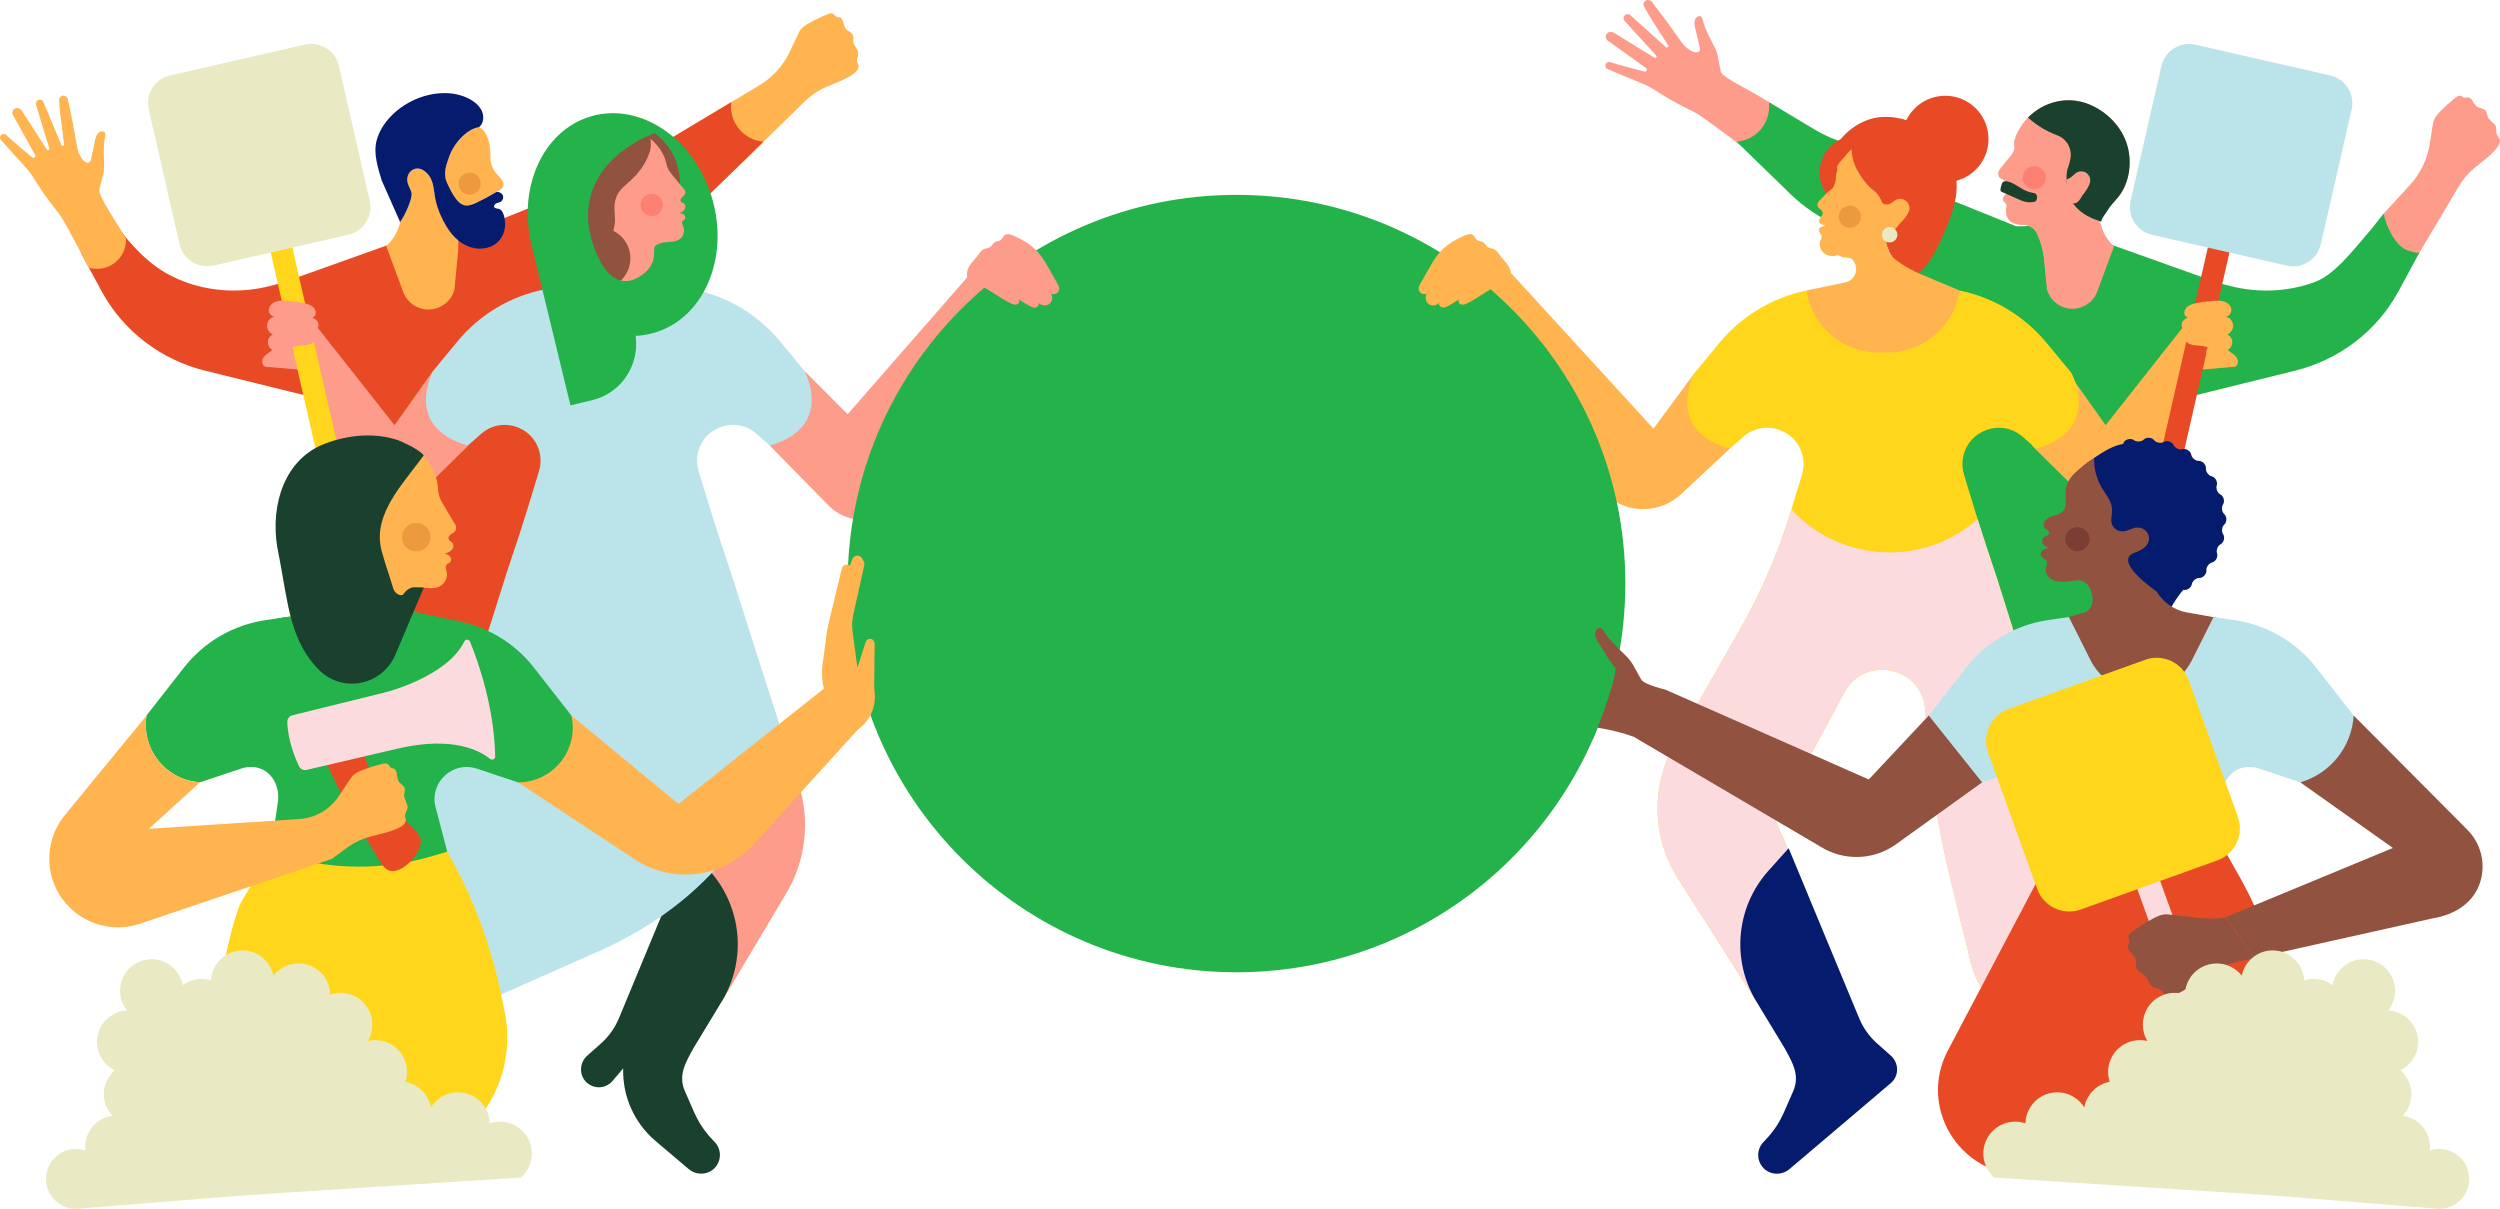 <svg width="1003" height="485" viewBox="0 0 1003 485" fill="none" xmlns="http://www.w3.org/2000/svg">
<g clip-path="url(#clip0_1286_1944)">
<path d="M956.295 109.587L970.243 102.096L985.882 75.751L986.534 74.642C988.207 71.808 990.382 69.3 992.944 67.222C996.255 64.546 999.971 61.862 1002.06 58.878C1002.74 57.901 1003.33 56.624 1002.79 55.568C1002.54 55.066 1002.08 54.706 1001.82 54.213C1001.3 53.218 1001.71 51.959 1001.37 50.885C1000.87 49.327 998.967 48.65 998.236 47.188C997.769 46.264 997.813 45.076 997.118 44.31C996.272 43.377 994.758 43.483 993.737 42.761C992.275 41.731 991.879 39.117 990.091 39.073C989.58 39.055 989.07 39.284 988.585 39.161C988.119 39.047 987.766 38.633 987.308 38.474C986.542 38.219 985.75 38.73 985.116 39.231C982.994 40.904 980.977 42.708 979.084 44.636C977.772 45.974 976.469 47.47 976.152 49.31L974.743 58.05C974.743 58.05 974.734 58.121 974.725 58.156C973.739 64.194 970.965 69.793 966.809 74.282L956.304 85.724" fill="#FD9C8B"/>
<path d="M681.112 6.672C679.016 7.764 680.002 10.888 680.469 12.772C681.006 14.911 681.49 17.059 681.992 19.215C682.116 19.752 681.975 20.342 681.561 20.72C681.394 20.87 681.182 20.949 680.953 20.984C679.835 21.143 678.637 20.579 677.563 19.831C676.374 18.995 675.362 17.939 674.525 16.75C672.491 13.863 667.463 6.795 662.717 0.739C662.18 0.053 661.07 -0.229 660.313 0.211C659.441 0.713 659.142 1.787 659.591 2.649C661.114 5.572 666.195 13.459 669.277 18.185C669.647 18.757 668.907 19.382 668.397 18.933L654.096 6.082C653.374 5.44 652.238 5.554 651.657 6.382C651.217 7.015 651.331 7.878 651.842 8.45C654.149 11.064 660.639 18.115 664.452 22.243C664.91 22.736 664.293 23.484 663.721 23.132C658.032 19.611 647.633 13.186 647.633 13.186C646.726 12.631 645.52 12.658 644.806 13.388C644.058 14.154 644.058 15.377 644.806 16.143L660.384 27.287C661.097 27.797 660.586 28.924 659.732 28.713C654.898 27.498 647.633 25.526 646.418 25.042C645.572 24.708 644.771 24.84 644.322 25.544C644.102 25.878 644.04 26.274 644.102 26.644C644.19 27.155 644.577 27.56 645.053 27.762L659.653 33.827C662.365 34.953 664.733 36.688 667.225 38.219C671.144 40.622 675.256 42.787 679.421 44.803C679.456 44.821 679.492 44.838 679.527 44.856C682.609 46.361 691.916 53.579 700.308 59.723C708.136 58.508 715.172 51.07 711.835 43.897L709.66 40.992C701.347 35.57 691.062 31.256 690.393 28.739C690.358 28.607 690.322 28.484 690.296 28.352C690.278 28.281 690.27 28.229 690.252 28.176L690.27 28.193L690.252 28.167C689.979 26.899 689.706 25.438 689.415 23.739C689.187 22.199 688.685 20.271 687.364 17.86C686.096 15.536 684.907 13.115 683.938 10.642C683.639 9.85 683.454 8.996 683.225 8.186C682.891 7.015 682.424 5.994 681.103 6.681L681.112 6.672Z" fill="#FD9C8B"/>
<path d="M732.123 59.837L808.899 90.786C810.765 90.786 812.623 90.742 814.455 90.654L826.431 95.143L847.802 98.435L890.06 113.53L894.674 114.719C905.769 117.571 917.489 117.148 928.285 113.31C936.421 110.423 943.193 101.463 951.355 91.948L956.313 85.689C957.237 90.513 961.086 99.025 966.122 100.521C967.91 101.049 968.905 101.551 970.657 101.366L962.512 116.418C962.38 116.655 962.257 116.893 962.125 117.139C953.433 132.992 938.367 144.373 920.818 148.704L879.695 158.862C862.216 166.37 872.167 183.165 871.436 202.168L800.454 200.311C796.87 142.701 773.888 97.141 721.38 79.316L732.123 59.846V59.837Z" fill="#24B24A"/>
<path d="M696.742 56.844C704.676 56.211 710.531 49.169 709.712 41.256L709.686 40.974L728.063 51.995C732.096 54.415 736.428 56.281 740.955 57.557L760.767 63.147L757.104 96.208L756.408 96.12C741.069 94.095 726.883 86.913 716.176 75.743L705.063 64.978L703.179 63.156H703.196L696.751 56.853L696.742 56.844Z" fill="#24B24A"/>
<path d="M860.719 142.234H778.123V268.264H860.719V142.234Z" fill="#24B24A"/>
<path d="M877.159 129.524L844.772 170.595L829.327 148.783L815.23 178.825L838.494 201.72C840.863 204.431 844.147 206.182 847.722 206.631C854.846 207.538 861.591 203.163 863.669 196.289L876.886 152.568L880.585 148.519L895.862 147.199L879.264 130.219" fill="#FFB450"/>
<path d="M730.08 67.715C729.234 75.848 735.143 83.128 743.279 83.973C751.416 84.818 762.299 88.136 763.145 80.003C763.99 71.87 754.48 55.366 746.344 54.521C738.207 53.676 730.925 59.582 730.08 67.715Z" fill="#E84A26"/>
<path d="M735.847 60.312C737.001 57.927 738.154 55.991 740.021 54.116L740.039 54.098C740.277 53.861 740.514 53.632 740.752 53.403C740.787 53.368 740.831 53.332 740.875 53.297C741.087 53.103 741.298 52.91 741.518 52.725C741.615 52.646 741.712 52.567 741.809 52.487C741.976 52.347 742.135 52.206 742.302 52.074C742.531 51.889 742.769 51.704 743.006 51.528C743.042 51.502 743.077 51.475 743.112 51.449C746.352 49.054 750.271 47.373 754.33 46.986C765.786 45.895 778.722 53.253 783.151 64.432C785.238 69.687 785.528 75.699 784.278 81.165C782.614 88.444 775.816 105.256 769.828 109.57C763.039 106.955 755.739 105.212 756.452 90.117C756.62 86.481 761.48 82.028 759.543 78.929C758.09 76.605 755.871 74.951 753.371 73.965C752.094 73.463 750.861 72.838 749.681 72.125C748.985 71.703 748.105 71.28 747.532 70.673C747.215 70.338 746.951 69.977 746.617 69.652C745.718 68.789 744.829 67.918 743.931 67.055C742.681 65.84 741.404 64.617 739.898 63.763C738.392 62.909 736.605 62.46 734.94 62.9C735.125 62.856 735.222 61.87 735.275 61.686C735.407 61.202 735.645 60.744 735.856 60.304L735.847 60.312Z" fill="#E84A26"/>
<path d="M724.752 116.55L740.391 113.275C743.596 112.606 745.49 109.253 744.362 106.181C744.362 106.163 744.345 106.145 744.345 106.119C743.913 104.966 743.332 103.963 742.346 103.602C741.571 103.32 740.708 103.399 739.889 103.302C739.431 103.25 738.938 103.109 738.56 102.853C737.961 102.466 737.239 102.317 736.552 102.528C736.059 102.677 735.557 102.757 735.046 102.704C734.412 102.633 733.452 102.598 732.792 102.184C732.448 101.973 732.087 101.815 731.762 101.56C731.277 101.172 730.872 100.679 730.59 100.125C730.036 99.077 729.877 97.801 730.291 96.683C730.582 95.882 731.11 94.967 730.635 94.263L729.895 92.977C729.71 92.608 729.692 92.159 729.833 91.772C730.036 91.208 730.379 91.226 730.925 90.997C731.409 90.794 731.991 90.689 732.255 90.24C731.691 90.363 731.101 90.134 730.608 89.897C730.423 89.809 730.247 89.685 730.115 89.536C729.393 88.752 729.948 87.837 730.494 87.15C730.863 86.684 731.286 86.147 731.295 85.522C731.295 84.95 730.855 84.439 730.458 84.087C730.115 83.779 729.728 83.506 729.463 83.128C729.173 82.705 729.111 82.195 729.234 81.693C729.278 81.491 729.366 81.306 729.463 81.13C729.587 80.918 729.736 80.725 729.904 80.549C730.018 80.434 730.141 80.32 730.265 80.214C730.934 79.589 732.308 78.014 732.977 77.389C734.456 76.024 735.346 75.954 736.032 73.974C736.2 73.498 736.314 73.014 736.411 72.521C736.446 72.354 736.517 72.195 736.552 72.028C736.587 71.835 736.552 71.615 736.552 71.421C736.552 70.505 736.71 69.59 737.036 68.736C737.089 68.595 737.142 68.454 737.151 68.314C737.151 68.147 737.098 67.988 737.063 67.821C736.825 66.738 737.609 65.682 738.287 64.872C738.595 64.502 739.114 63.913 739.44 63.56C739.731 63.244 740.012 62.918 740.294 62.592L741.052 61.703C741.624 61.034 742.231 60.401 742.892 59.82C742.865 61.624 743.165 63.411 743.755 65.083C743.905 65.532 744.063 65.981 744.248 66.421C744.257 66.448 744.266 66.465 744.274 66.492C744.354 66.677 744.433 66.853 744.512 67.037C744.53 67.081 744.556 67.125 744.574 67.169C744.671 67.372 744.768 67.574 744.864 67.777C745.639 69.317 746.555 70.778 747.594 72.151C748.501 73.34 749.505 74.599 750.641 75.584C751.618 76.438 752.631 76.993 753.406 78.111C753.881 78.797 754.286 79.528 754.718 80.249C754.771 80.346 754.823 80.443 754.859 80.549C754.929 80.786 754.92 80.98 755.061 81.191C755.396 81.684 756.003 81.984 756.585 82.045C757.324 82.124 758.073 81.869 758.716 81.482C759.42 81.05 760.036 80.469 760.785 80.117C761.965 79.563 763.444 79.695 764.51 80.452C765.575 81.209 766.191 82.556 766.059 83.85C765.91 85.399 764.8 86.728 763.911 87.881C763.409 88.541 762.828 89.14 762.211 89.694C761.806 90.055 761.542 90.566 761.199 90.988C760.82 91.455 760.406 91.904 759.904 92.247C759.024 92.837 757.905 92.916 757.025 92.317C756.356 93.365 756.681 95.715 756.822 96.903C757.016 98.54 757.483 100.142 758.205 101.621C759.561 104.42 765.778 107.651 768.516 109.103L786.189 116.55L786.841 143.185L744.697 151.899L721.926 139.435L724.779 116.55H724.752Z" fill="#FFB450"/>
<path d="M738.093 85.152C737.089 87.406 738.093 90.046 740.347 91.05C742.601 92.053 745.243 91.05 746.247 88.796C747.251 86.543 746.247 83.902 743.993 82.899C741.738 81.895 739.097 82.899 738.093 85.152Z" fill="#ED993E"/>
<path d="M679.862 149.628L663.378 171.977L602.936 105.961L591.982 121.224L640.659 194.308C642.905 197.679 646.022 200.373 649.676 202.107C657.953 206.024 667.78 204.492 674.473 198.243L693.977 180.022L679.862 149.619V149.628Z" fill="#FFB450"/>
<path d="M811.567 175.287L816.947 180.031C843.557 172.417 831.062 149.628 831.062 149.628L821.103 137.578C812.192 126.795 799.873 119.375 786.171 116.55C784.084 130.633 771.941 141.442 757.271 141.442H755.449H753.652C738.991 141.442 726.857 130.633 724.77 116.55H724.752C711.051 119.384 698.732 126.804 689.821 137.578L679.861 149.628C679.861 149.628 667.366 172.417 693.977 180.031H693.994L699.375 175.287C702.175 172.813 705.512 171.66 708.805 171.625C715.533 171.563 722.049 176.167 723.379 183.693C723.775 185.955 723.634 188.279 722.965 190.47L718.368 205.513C718.342 205.601 718.315 205.689 718.289 205.777C713.296 222.105 706.454 237.817 698.001 252.649L671.866 298.464C662.25 315.32 662.761 336.12 673.196 352.483L704.614 401.758L725.289 358.838L712.275 329.025L739.995 277.77C748.14 262.719 770.885 267.41 772.382 284.46C772.54 286.247 772.681 288.113 772.813 290.067C774.24 311.412 777.568 332.599 782.649 353.381L790.662 386.125C794.554 402.039 808.819 413.227 825.206 413.227L823.921 352.034C823.208 318.005 817.651 284.249 807.41 251.786L801.194 232.078C798.226 223.144 795.232 214.28 792.555 205.513L787.959 190.47C787.29 188.279 787.149 185.955 787.545 183.693C789.517 172.479 803.016 167.752 811.558 175.287H811.567Z" fill="#FFD61C"/>
<path d="M704.614 401.758L725.289 358.838L712.275 329.025L739.995 277.77C748.14 262.719 770.885 267.41 772.382 284.46C772.54 286.247 772.681 288.113 772.813 290.067C774.24 311.412 777.568 332.599 782.649 353.381L790.662 386.125C794.554 402.039 808.819 413.227 825.206 413.227L823.921 352.034C823.208 318.005 817.651 284.249 807.41 251.786L801.194 232.078C798.543 224.095 795.866 216.164 793.418 208.304C783.987 216.604 771.607 221.648 758.055 221.648C742.496 221.648 728.486 215.011 718.703 204.413L718.368 205.513L718.289 205.777C713.296 222.105 706.454 237.817 698.001 252.649L671.866 298.464C662.25 315.32 662.761 336.12 673.196 352.483L704.614 401.758Z" fill="#FCDBDE"/>
<path d="M322.742 148.792L340.072 166.194L390.862 108.02C393.874 104.464 399.298 101.612 403.252 104.077L410.93 108.865L363.776 198.137C361.654 202.16 358.194 205.32 353.993 207.089C346.562 210.205 337.985 208.48 332.341 202.732L308.821 178.763L322.725 148.81L322.742 148.792Z" fill="#FD9C8B"/>
<path d="M266.977 367.896L289.73 401.582L315.451 358.372C323.368 345.081 325.146 329.017 320.338 314.317L302.639 260.175L266.968 367.896H266.977Z" fill="#FD9C8B"/>
<path d="M274.875 438.005C271.916 431.492 274.989 426.289 278.494 420.058L289.589 401.758C299.68 385.113 297.699 363.838 284.711 349.341L276.61 340.301L248.22 408.747C246.6 412.54 244.161 415.938 241.07 418.676L235.611 423.517C232.37 426.395 232.229 431.518 235.47 434.396C238.499 437.09 243.14 436.746 245.746 433.675L250.026 428.64C249.691 439.801 254.455 450.504 262.961 457.722L276.275 469.015C279.41 471.674 284.147 471.48 286.895 468.425C289.563 465.459 289.448 460.952 286.674 458.118C279.788 451.085 278.952 446.957 274.884 437.988L274.875 438.005Z" fill="#1A402E"/>
<path d="M780.82 73.112C790.403 72.901 798.001 64.965 797.79 55.385C797.579 45.806 789.64 38.211 780.057 38.422C770.474 38.632 762.876 46.569 763.087 56.148C763.297 65.727 771.237 73.322 780.82 73.112Z" fill="#E84A26"/>
<path d="M870.529 185.972C872.924 186.518 875.31 185.022 875.856 182.628L904.888 55.674L896.215 53.693L867.183 180.647C866.637 183.041 868.134 185.427 870.529 185.972Z" fill="#E84A26"/>
<path d="M867.162 26.487L854.792 80.563C853.39 86.695 857.226 92.803 863.36 94.205L917.457 106.57C923.591 107.972 929.702 104.138 931.104 98.006L943.474 43.93C944.877 37.798 941.041 31.69 934.906 30.288L880.81 17.923C874.675 16.52 868.565 20.355 867.162 26.487Z" fill="#BBE4EA"/>
<path d="M894.233 146.715C895.043 147.058 895.959 147.401 896.769 147.058C898.143 146.486 898.117 144.4 897.201 143.22C896.294 142.041 894.859 141.398 893.767 140.386C894.903 139.779 895.642 138.511 895.607 137.226C895.572 135.941 894.762 134.709 893.591 134.172C895.087 133.573 896.083 131.936 895.933 130.334C895.783 128.732 894.489 127.315 892.913 127.007C894.409 127.015 895.501 125.273 895.167 123.811C894.841 122.35 893.476 121.303 892.032 120.898C890.588 120.502 889.056 120.634 887.568 120.766C885.269 120.977 882.971 121.188 880.726 121.708C879.625 121.963 878.515 122.306 877.644 123.019C876.772 123.732 876.173 124.885 876.411 125.986C876.649 127.086 877.908 127.94 878.956 127.517C877.221 127.156 875.293 128.573 875.266 130.343C875.24 132.112 877.318 133.599 878.938 132.886C877.74 132.306 876.226 133.494 876.164 134.823C876.103 136.152 877.115 137.34 878.322 137.921C879.528 138.493 880.893 138.581 882.223 138.678C883.517 138.775 884.855 138.881 885.982 139.541C882.337 143.317 892.217 145.843 894.233 146.715Z" fill="#FFB450"/>
<path d="M224.939 142.234H142.342V268.264H224.939V142.234Z" fill="#E84A26"/>
<path d="M344.422 26.345C344.325 25.799 343.981 25.315 343.867 24.769C343.647 23.66 344.395 22.578 344.369 21.451C344.325 19.814 342.687 18.625 342.396 17.023C342.211 16.002 342.581 14.876 342.123 13.943C341.577 12.816 340.089 12.49 339.306 11.504C338.187 10.105 338.548 7.491 336.84 6.936C336.356 6.778 335.801 6.857 335.369 6.602C334.947 6.355 334.735 5.862 334.339 5.589C333.679 5.123 332.772 5.396 332.023 5.704C329.514 6.716 327.075 7.887 324.715 9.207C323.086 10.123 321.413 11.196 320.594 12.878L316.798 20.87C316.798 20.87 316.772 20.932 316.754 20.967C314.113 26.486 309.886 31.089 304.638 34.232L268.931 55.639L242.303 63.147L245.966 96.208L246.662 96.12C262.001 94.095 276.187 86.913 286.895 75.743L298.007 64.978L299.892 63.156H299.874L322.531 40.992L323.473 40.111C325.877 37.858 328.66 36.054 331.697 34.786C335.625 33.14 339.94 31.6 342.784 29.329C343.717 28.59 344.624 27.524 344.413 26.354L344.422 26.345Z" fill="#FFB450"/>
<path d="M306.32 56.844C298.386 56.211 292.53 49.169 293.349 41.256L293.376 40.974L268.923 55.639L242.294 63.147L245.958 96.208L246.653 96.12C261.993 94.095 276.178 86.913 286.886 75.743L297.999 64.978L299.883 63.156H299.865L306.311 56.853L306.32 56.844Z" fill="#E84A26"/>
<path d="M270.939 59.837L194.163 90.786C192.297 90.786 190.439 90.742 188.607 90.654L176.631 95.143L155.26 98.435L113.002 113.53L108.388 114.719C97.293 117.571 85.573 117.148 74.777 113.31C66.641 110.423 59.517 105.82 51.354 96.305L46.397 90.046C45.472 94.87 41.968 99.025 36.94 100.521C35.152 101.049 34.157 101.551 32.405 101.366L40.55 116.418C40.682 116.655 40.805 116.893 40.937 117.139C49.629 132.992 64.695 144.373 82.244 148.704L123.366 158.862C140.846 166.37 130.895 183.165 131.626 202.168L202.608 200.311C206.192 142.701 229.174 97.141 281.682 79.316L270.939 59.846V59.837Z" fill="#E84A26"/>
<path d="M40.92 52.716C38.621 52.795 38.181 55.964 37.811 57.813C37.389 59.916 36.922 62.011 36.464 64.115C36.35 64.643 35.98 65.101 35.452 65.259C35.24 65.321 35.02 65.303 34.809 65.242C33.752 64.916 32.942 63.921 32.308 62.812C31.604 61.58 31.163 60.224 30.917 58.834C30.335 55.445 28.865 47.136 27.227 39.83C27.042 39.002 26.188 38.298 25.334 38.36C24.357 38.439 23.652 39.258 23.687 40.2C23.802 43.404 24.982 52.461 25.712 57.901C25.801 58.552 24.885 58.799 24.629 58.191L17.427 40.921C17.057 40.059 16.009 39.68 15.163 40.164C14.512 40.534 14.257 41.344 14.459 42.066C15.401 45.322 18.157 54.239 19.778 59.459C19.971 60.084 19.117 60.48 18.765 59.934C15.234 54.468 8.779 44.469 8.779 44.469C8.216 43.597 7.142 43.122 6.217 43.465C5.24 43.826 4.729 44.9 5.055 45.886L14.098 62.187C14.512 62.936 13.587 63.71 12.927 63.164C9.184 60.075 3.619 55.313 2.756 54.38C2.158 53.737 1.391 53.517 0.705 53.949C0.37 54.16 0.15 54.477 0.053 54.829C-0.079 55.313 0.088 55.832 0.423 56.211L10.725 67.636C12.645 69.757 14.001 72.275 15.551 74.651C17.99 78.401 20.711 82.019 23.52 85.531C23.546 85.557 23.564 85.592 23.59 85.619C25.669 88.233 30.837 98.461 35.654 107.369C43.042 109.57 50.474 104.068 50.544 96.366V95.592C45.508 87.353 39.423 78.48 39.881 75.98C39.907 75.857 39.925 75.725 39.96 75.602C39.978 75.531 39.986 75.479 39.995 75.435C39.995 75.452 40.004 75.461 39.995 75.461V75.426C40.277 74.202 40.647 72.803 41.105 71.192C41.545 69.74 41.906 67.838 41.756 65.162C41.607 62.592 41.58 59.96 41.756 57.381C41.818 56.563 42.02 55.735 42.161 54.926C42.355 53.755 42.373 52.663 40.92 52.716Z" fill="#FFB450"/>
<path d="M199.121 77.037C196.567 78.577 193.943 79.994 191.248 81.279C189.646 82.045 187.849 82.784 186.141 82.3C184.9 81.957 183.913 81.015 183.112 80.003C181.501 77.97 180.18 75.215 179.141 72.838C177.697 69.044 179.405 65.365 179.968 63.525C181.58 58.288 186.819 51.73 192.358 50.973H192.243H192.349C196.294 53.517 196.761 58.86 196.77 63.358C196.77 65.62 197.562 67.539 198.909 69.317C200.063 70.849 203.312 73.357 201.445 75.496C200.926 76.104 199.781 76.614 199.103 77.037H199.121Z" fill="#FFB450"/>
<path d="M192.851 73.489C192.948 75.928 191.046 77.996 188.598 78.093C186.159 78.19 184.098 76.288 183.993 73.85C183.896 71.412 185.798 69.352 188.246 69.255C190.685 69.15 192.754 71.06 192.851 73.498V73.489Z" fill="#ED993E"/>
<path d="M160.508 89.052C163.018 85.575 165.122 79.845 165.131 78.022C165.131 76.421 164.013 75.056 163.573 73.525C163.194 72.222 163.326 70.769 164.013 69.608C164.709 68.446 165.985 67.627 167.333 67.583C169.199 67.522 170.837 68.842 172.026 70.294C174.289 73.445 174.042 77.609 174.967 80.487C176.992 86.825 179.502 81.323 181.862 87.546C182.056 88.066 188.704 92.81 188.924 93.347L188.801 94.219" fill="#FFB450"/>
<path d="M160.508 89.052C159.768 92.643 157.937 95.917 155.269 98.435L154.952 98.734L161.961 117.65C163.669 121.611 167.57 124.181 171.885 124.181C176.763 124.181 181.034 120.916 182.311 116.215L183.799 100.82L184.01 90.187L160.517 89.052H160.508Z" fill="#FFB450"/>
<path d="M153.164 72.468C151.667 67.407 149.721 61.739 151.077 56.448C152.011 52.813 154.124 49.495 156.686 46.792C162.031 41.168 169.824 37.585 177.6 37.365C181.413 37.251 185.278 37.999 188.633 39.856C190.297 40.772 191.786 42.013 192.833 43.615C194.313 45.868 194.33 49.266 192.243 50.973H192.358C186.819 51.739 181.571 58.288 179.968 63.534C179.405 65.374 177.697 69.062 179.141 72.847C180.18 75.232 181.501 77.978 183.112 80.012C183.913 81.024 184.9 81.966 186.141 82.309C187.849 82.784 189.646 82.054 191.248 81.288C193.934 80.003 196.567 78.586 199.121 77.046C200.098 76.817 201.392 77.477 201.753 78.41C202.114 79.343 201.692 80.513 200.811 80.998C200.265 81.297 199.614 81.341 199.059 81.614C198.504 81.887 198.029 82.556 198.319 83.101C198.645 83.718 199.543 83.612 200.204 83.814C202.335 84.457 202.722 88.788 202.634 90.592C202.502 93.259 201.26 95.891 199.173 97.572C196.091 100.054 191.609 100.336 187.937 98.884C184.257 97.431 181.342 94.465 179.273 91.094C177.283 87.863 175.583 83.99 174.764 80.285C174.016 76.913 174.166 73.252 172.043 70.312C170.855 68.859 169.226 67.539 167.35 67.601C166.003 67.654 164.726 68.472 164.03 69.625C163.335 70.787 163.203 72.24 163.59 73.542C164.03 75.074 165.149 76.438 165.149 78.04C165.149 79.853 163.035 85.592 160.526 89.069L153.182 72.486L153.164 72.468Z" fill="#051C6E"/>
<path d="M125.902 129.524L158.289 170.595L173.734 148.783L187.832 178.825L164.568 201.72C162.199 204.431 158.914 206.182 155.339 206.631C148.216 207.538 141.471 203.163 139.392 196.289L126.175 152.568L122.477 148.519L107.199 147.199L123.798 130.219" fill="#FD9C8B"/>
<path d="M132.533 185.972C130.138 186.518 127.751 185.022 127.205 182.628L98.173 55.674L106.847 53.693L135.879 180.647C136.425 183.041 134.928 185.427 132.533 185.972Z" fill="#FFD61C"/>
<path d="M122.331 17.893L68.235 30.258C62.1 31.66 58.264 37.768 59.667 43.901L72.037 97.976C73.439 104.108 79.55 107.943 85.684 106.541L139.781 94.176C145.916 92.773 149.752 86.665 148.349 80.533L135.979 26.458C134.576 20.325 128.466 16.491 122.331 17.893Z" fill="#E9EAC3"/>
<path d="M108.828 146.715C108.018 147.058 107.102 147.401 106.292 147.058C104.918 146.486 104.945 144.4 105.861 143.22C106.767 142.041 108.203 141.398 109.295 140.386C108.159 139.779 107.419 138.511 107.454 137.226C107.49 135.941 108.3 134.709 109.471 134.172C107.974 133.573 106.979 131.936 107.129 130.334C107.278 128.732 108.573 127.315 110.149 127.007C108.652 127.015 107.56 125.273 107.895 123.811C108.22 122.35 109.585 121.303 111.029 120.898C112.473 120.502 114.006 120.634 115.494 120.766C117.792 120.977 120.09 121.188 122.336 121.708C123.436 121.963 124.546 122.306 125.418 123.019C126.289 123.732 126.888 124.885 126.65 125.986C126.413 127.086 125.154 127.94 124.106 127.517C125.84 127.156 127.769 128.573 127.795 130.343C127.822 132.112 125.744 133.599 124.123 132.886C125.321 132.306 126.835 133.494 126.897 134.823C126.959 136.152 125.946 137.34 124.74 137.921C123.533 138.493 122.168 138.581 120.839 138.678C119.544 138.775 118.206 138.881 117.079 139.541C120.724 143.317 110.844 145.843 108.828 146.715Z" fill="#FD9C8B"/>
<path d="M256.55 142.296H248.141V124.674H274.179C274.179 134.409 266.289 142.296 256.55 142.296Z" fill="#FD9C8B"/>
<path d="M303.537 174.072L308.838 178.746C335.061 171.246 322.742 148.792 322.742 148.792L312.933 136.918C304.154 126.294 292.011 118.988 278.521 116.198C276.469 130.07 263.41 130.985 248.951 130.985L248.256 140.72H246.486C232.036 140.72 220.087 130.07 218.026 116.198H218.009C204.51 118.988 192.367 126.294 183.596 136.918L173.787 148.792C173.787 148.792 161.477 171.246 187.691 178.746H187.709L193.01 174.072C195.775 171.634 199.059 170.498 202.299 170.463C208.93 170.401 215.349 174.934 216.653 182.355C217.04 184.582 216.908 186.87 216.248 189.036L211.721 203.858C209.08 212.502 206.13 221.234 203.206 230.036L197.078 249.454C186.987 281.441 169.076 316.623 168.372 350.151L179.546 408.509L240.225 381.645C290.54 359.367 312.933 319.017 312.589 290.489L293.332 230.036C290.408 221.234 287.458 212.502 284.817 203.858L280.291 189.036C279.63 186.87 279.489 184.582 279.885 182.355C281.832 171.299 295.128 166.643 303.546 174.072H303.537Z" fill="#BBE4EA"/>
<path d="M114.983 247.544L129.081 245.44H165.923L173.038 247.544L168.697 283.536L124.211 293.94L109.436 262.895L114.983 247.544Z" fill="#FFB450"/>
<path d="M262.47 133.515C282.303 127.736 292.712 103.609 285.719 79.625C278.725 55.64 256.978 40.882 237.144 46.661C217.311 52.439 206.902 76.567 213.895 100.551C220.889 124.535 242.636 139.294 262.47 133.515Z" fill="#24B24A"/>
<path d="M264.73 91.624C274.808 82.441 275.53 66.83 266.344 56.756C257.158 46.682 241.541 45.96 231.463 55.142C221.386 64.325 220.663 79.936 229.849 90.01C239.035 100.084 254.652 100.806 264.73 91.624Z" fill="#915340"/>
<path d="M242.426 102.193L242.514 101.551C244.619 97.898 246.917 91.032 246.767 88.092C246.609 84.941 246.169 82.564 247.093 79.545C248.115 76.218 251.241 74.097 253.768 71.703C256.181 69.423 258.162 66.685 259.597 63.693C260.804 61.157 261.552 58.42 260.909 55.683C262.116 56.572 263.251 57.865 263.991 58.763C265.603 60.726 266.774 63.05 267.328 65.532C267.346 65.611 267.364 65.691 267.381 65.77C267.672 67.161 268.297 68.463 269.204 69.564L274.126 75.531C274.338 75.734 274.531 75.954 274.69 76.209C274.804 76.394 274.884 76.605 274.928 76.817C275.192 78.058 274.285 78.533 273.642 79.176C273.202 79.607 272.85 80.293 273.158 80.83C273.44 81.314 274.1 81.411 274.531 81.781C275.148 82.318 275.095 83.348 274.628 84.034C274.162 84.721 273.413 85.126 272.691 85.513C273.325 85.566 273.994 85.733 274.461 86.165C274.928 86.605 275.13 87.37 274.76 87.898C274.505 88.259 274.047 88.444 273.809 88.814C273.369 89.501 273.889 90.372 274.188 91.129C274.276 91.358 274.338 91.596 274.382 91.833C274.708 93.743 273.598 95.689 271.828 96.445C269.548 97.431 266.888 96.797 264.572 97.731C263.692 98.083 262.529 98.637 262.494 99.702C262.415 100.635 262.38 101.568 262.389 102.501C262.503 110.511 253.442 116.752 246.442 112.254C243.421 110.318 241.942 105.732 242.435 102.176L242.426 102.193Z" fill="#FD9C8B"/>
<path d="M265.55 80.293C266.616 82.547 265.647 85.223 263.402 86.288C261.147 87.353 258.47 86.385 257.405 84.14C256.339 81.887 257.308 79.211 259.554 78.146C261.808 77.081 264.485 78.049 265.55 80.293Z" fill="#FC8172"/>
<path d="M245.669 114.844C251.863 112.054 254.623 104.774 251.832 98.582C249.042 92.39 241.758 89.631 235.564 92.421C229.37 95.21 226.61 102.491 229.401 108.683C232.191 114.875 239.475 117.633 245.669 114.844Z" fill="#915340"/>
<path d="M228.866 162.629L237.443 160.578C253.803 156.67 260.672 137.173 250.36 123.882L249.964 125.545L268.157 120.238L268.94 115.177L262.38 102.519C262.38 102.519 262.415 106.242 258.893 109.261C244.346 121.717 236.342 97.81 235.954 87.987C234.959 62.636 262.644 53.456 262.644 53.456L256.093 47.673L242.638 46.775L229.209 55.075L221.927 67.064L223.829 83.77L221.874 97.335L213.368 98.743L228.866 162.629Z" fill="#24B24A"/>
<path d="M202.484 405.983L201.225 399.769C197.095 379.374 189.743 359.771 179.449 341.683H146.807H108.581L96.201 362.94C92.546 372.966 90.081 384.699 88.223 396.573C86.497 407.611 82.755 460.213 82.068 471.357L159.883 466.656C171.409 465.019 181.501 459.641 189.073 451.913C200.926 439.836 205.839 422.566 202.484 405.983Z" fill="#FFD61C"/>
<path d="M842.677 89.307C843.408 92.845 845.204 96.067 847.837 98.54L848.154 98.84L841.25 117.456C839.568 121.356 835.729 123.882 831.485 123.882C826.686 123.882 822.486 120.669 821.226 116.039L819.765 100.891L819.553 90.425L842.677 89.307Z" fill="#FD9C8B"/>
<path d="M843.108 88.418C843.196 88.154 843.275 87.925 843.355 87.758C843.46 87.529 843.592 87.3 843.733 87.089L846.349 83.181C847.705 81.332 849.404 79.783 850.69 77.908C854.723 72.046 855.418 63.807 853.102 57.17C850.646 50.128 844.693 44.425 837.798 41.722C825.796 37.022 812.341 43.773 808.291 55.894C808.106 56.457 808.018 57.047 808.044 57.637C808.106 58.825 808.414 59.644 807.833 60.735C807.199 61.941 806.38 63.015 805.447 64.009L802.382 67.821C801.81 68.463 801.467 69.388 801.748 70.206C801.96 70.814 801.96 71.06 802.462 71.465C802.963 71.87 804.143 72.169 804.434 72.741C804.786 73.419 804.205 74.097 803.747 74.537C803.272 74.986 802.761 75.505 802.999 76.262C803.078 76.508 803.228 76.729 803.421 76.896C803.976 77.389 804.707 77.494 805.411 77.591C804.909 77.521 803.967 78.524 803.791 78.92C803.501 79.545 803.527 80.382 803.967 80.927C804.267 81.297 804.733 81.526 804.927 81.957C805.121 82.38 804.998 82.873 804.91 83.321C804.549 85.188 804.945 87.282 806.31 88.594C807.49 89.721 809.189 90.108 810.818 90.205C811.091 90.222 811.364 90.231 811.637 90.231C814.085 90.284 816.295 91.71 817.317 93.937V93.954C820.187 100.213 820.407 106.559 821.041 113.31" fill="#FD9C8B"/>
<path d="M816.383 66.624C813.812 66.492 811.628 68.463 811.496 71.034C811.364 73.604 813.336 75.787 815.908 75.919C818.479 76.051 820.663 74.079 820.795 71.509C820.927 68.939 818.954 66.756 816.383 66.624Z" fill="#FC8172"/>
<path d="M825.374 54.292C821.033 52.69 817.061 50.269 813.645 47.18C819.738 40.93 829.134 38.342 837.798 41.731C844.693 44.425 850.646 50.137 853.103 57.179C855.418 63.816 854.723 72.046 850.69 77.917C849.395 79.8 847.705 81.35 846.349 83.189L843.733 87.097C843.593 87.309 843.46 87.538 843.355 87.766C843.187 88.119 843.082 88.488 843.011 88.867C841.039 88.295 839.128 87.573 837.341 86.569C834.162 84.791 831.397 82.072 830.155 78.647C829.539 76.949 829.319 75.127 829.178 73.322C829.019 71.201 828.993 68.983 829.75 67.02C829.962 66.456 830.182 65.902 830.305 65.312L830.622 63.798C831.467 59.767 829.231 55.727 825.365 54.301L825.374 54.292Z" fill="#1A402E"/>
<path d="M829.116 71.896C829.838 71.896 830.719 71.218 831.291 70.778C831.925 70.294 832.445 69.66 833.132 69.247C834.206 68.587 835.641 68.56 836.742 69.168C837.843 69.775 838.582 70.998 838.6 72.266C838.617 73.674 837.816 74.986 837.12 76.139C836.645 76.922 836.073 77.644 835.491 78.357C835.174 78.744 834.99 79.22 834.717 79.651C834.4 80.144 834.056 80.619 833.607 80.998C832.823 81.658 831.758 81.86 830.851 81.376L829.328 80.417" fill="#FD9C8B"/>
<path d="M817 78.049C817.361 78.559 817.414 79.695 816.947 80.408C816.639 80.874 816.216 80.989 815.846 81.042C814.622 81.235 813.433 81.183 812.306 80.901C811.382 80.672 810.51 80.276 809.629 79.88C807.454 78.912 805.288 77.943 803.113 76.975C802.92 76.887 802.708 76.781 802.62 76.491C802.514 76.165 802.611 75.699 802.699 75.285C802.84 74.642 802.99 73.974 803.281 73.419C804.152 71.773 807.243 73.375 808.361 74C809.682 74.748 810.924 75.646 812.297 76.315C813.337 76.817 814.428 77.169 815.547 77.362C816.075 77.45 816.63 77.521 816.991 78.04" fill="#1A402E"/>
<path d="M830.516 206.622C829.609 205.531 829.865 203.454 831.009 202.608C832.172 201.825 830.252 199.933 829.601 198.683C828.993 197.398 829.75 195.444 831.071 194.915C832.392 194.44 833.325 192.732 832.999 191.359C832.727 189.969 833.959 188.27 835.368 188.076C836.768 187.944 838.151 188.305 838.177 186.905C838.248 185.858 838.353 188.296 839.375 187.909L840.176 183.71C843.804 181.281 847.731 178.719 851.826 178.112C851.905 177.822 852.002 177.558 852.134 177.337C852.909 176.132 854.943 175.735 856.105 176.563C857.197 177.425 859.17 177.293 860.138 176.29C861.186 175.322 863.255 175.445 864.18 176.528C865.025 177.646 866.971 178.006 868.16 177.267C869.411 176.589 871.392 177.214 872.017 178.499C872.563 179.784 874.35 180.621 875.689 180.198C877.071 179.846 878.833 180.955 879.114 182.346C879.317 183.728 880.849 184.987 882.24 184.916C883.667 184.916 885.102 186.439 885.023 187.856C884.882 189.256 886.044 190.831 887.418 191.122C888.8 191.483 889.804 193.296 889.382 194.66C888.897 195.972 889.637 197.803 890.887 198.41C892.138 199.096 892.666 201.121 891.909 202.318C891.116 203.48 891.372 205.408 892.437 206.332C893.476 207.3 893.485 209.395 892.455 210.372C891.398 211.296 891.16 213.233 891.962 214.386C892.728 215.583 892.208 217.616 890.975 218.312C889.725 218.945 889.012 220.759 889.505 222.079C889.945 223.426 888.95 225.274 887.576 225.635C886.203 225.943 885.067 227.519 885.208 228.918C885.305 230.335 883.869 231.867 882.452 231.876C881.06 231.814 879.537 233.082 879.343 234.464C879.07 235.863 877.309 236.99 875.936 236.647C872.889 240.229 870.467 244.375 868.609 248.653C864.189 246.443 859.751 243.82 855.85 240.74C854.679 241.162 853.085 240.74 852.416 239.718C851.72 238.513 849.836 237.905 848.559 238.486C847.229 239.006 845.345 238.134 844.887 236.787C844.508 235.441 842.835 234.393 841.462 234.631C840.044 234.807 838.441 233.487 838.336 232.061C838.3 230.661 836.962 229.244 835.553 229.121C834.144 228.945 832.903 227.255 833.158 225.855C833.475 224.5 832.515 222.774 831.194 222.317C829.874 221.788 829.099 219.861 829.689 218.567C830.331 217.326 829.838 215.433 828.667 214.65C827.514 213.814 827.241 211.736 828.139 210.636C829.072 209.589 831.467 207.635 830.525 206.596L830.516 206.622Z" fill="#051C6E"/>
<path d="M877.459 245.722C872.351 244.815 867.887 241.743 865.219 237.298C865.219 237.298 848.744 226.066 855.348 222.229C855.559 222.105 855.779 222.009 856.008 221.921C857.954 221.164 860.015 220.389 861.318 218.611C861.846 217.889 862.163 217.026 862.163 216.129C862.172 212.652 858.676 210.865 855.691 211.992C853.763 212.722 851.896 213.664 849.827 212.872C848.013 212.176 847 210.442 847.044 208.532C847.079 207.08 847.44 205.636 847.352 204.184C847.159 200.998 844.869 198.41 843.231 195.672C841.365 192.539 840.352 188.983 840.167 185.347L840.141 183.789C840.141 183.789 840.141 183.737 840.141 183.71V183.728C837.79 184.978 834.708 187.724 832.718 189.493C830.736 191.271 829.151 193.63 828.834 196.271C828.473 199.325 829.653 202.952 827.513 205.17C826.606 206.112 825.294 206.517 824.053 206.904C822.811 207.291 821.499 207.749 820.654 208.735C819.8 209.721 819.641 211.428 820.663 212.238C821.191 212.661 822.01 212.854 822.133 213.55C822.186 213.814 822.107 214.095 821.957 214.315C821.27 215.354 819.606 215.178 819.298 216.657C819.166 217.299 819.377 217.96 819.809 218.461C820.258 218.981 820.83 219.297 821.455 219.509C821.693 219.588 821.658 219.931 821.411 219.966C820.812 220.046 820.231 220.222 819.72 220.583C819.139 220.996 818.752 221.656 818.752 222.369C818.769 224.042 820.83 224.059 821.253 225.301C821.508 226.049 821.024 226.823 820.804 227.589C820.222 229.614 821.667 231.797 823.569 232.703C825.471 233.61 827.69 233.522 829.776 233.258C830.798 233.126 831.828 232.958 832.858 232.853C837.666 232.448 838.626 236.259 839.375 238.724C840.185 241.673 838.705 245.431 835.676 245.88L829.829 247.596L817.757 292.285L884.943 286.247L889.443 247.852L877.432 245.713L877.459 245.722Z" fill="#915340"/>
<path d="M829.213 213.999C830.499 211.648 833.449 210.786 835.8 212.062C838.151 213.347 839.014 216.296 837.737 218.646C836.451 220.996 833.501 221.859 831.15 220.583C828.799 219.306 827.936 216.349 829.213 213.999Z" fill="#7A3E34"/>
<path d="M788.866 267.824C796.932 257.508 808.661 250.695 821.614 248.785L830.032 247.544L838.723 264.875C841.902 271.204 847.802 275.79 854.767 277.101C864.937 279.02 874.843 273.933 879.325 265.007L888.087 247.544L896.496 248.785C909.458 250.695 921.178 257.508 929.244 267.824L944.293 287.057L948.115 310.743L922.895 313.877L906.42 308.375C897.025 305.242 889.839 313.173 891.75 322.89L894.506 341.674L888.686 343.399C869.358 349.13 848.779 349.13 829.451 343.399L823.63 341.674L828.5 323.119C830.402 313.402 821.112 305.242 811.716 308.375L795.241 313.877C781.319 313.877 770.911 301.087 773.747 287.47L773.835 287.057L788.883 267.824H788.866Z" fill="#BBE4EA"/>
<path d="M758.134 97.273C759.841 97.273 761.225 95.89 761.225 94.183C761.225 92.477 759.841 91.094 758.134 91.094C756.427 91.094 755.043 92.477 755.043 94.183C755.043 95.89 756.427 97.273 758.134 97.273Z" fill="#E9EAC3"/>
<path d="M819.421 349.464L781.478 421.466C769.599 444.008 785.819 471.128 811.311 471.33L821.517 471.409L858.051 429.766L871.145 470.626L873.417 470.952C898.02 474.446 919.664 454.553 918.255 429.749L917.471 416.044C916.195 393.607 909.784 371.751 898.742 352.175L889.478 335.733L819.421 349.473V349.464Z" fill="#E84A26"/>
<path d="M989.959 332.96L944.293 287.057C943.545 299.503 935.127 310.162 923.195 313.789L922.887 313.886L960.029 340.204L893.115 367.905L904.457 384.4L975.764 368.494C984.922 367.042 992.654 362.174 995.181 353.495C997.303 346.207 995.304 338.347 989.95 332.96H989.959Z" fill="#915340"/>
<path d="M893.564 442.618C891.037 443.524 888.254 442.213 887.348 439.686L839.163 305.744L848.312 302.452L896.496 436.394C897.403 438.921 896.091 441.702 893.564 442.609V442.618Z" fill="#FCDBDE"/>
<path d="M860.649 264.709L805.854 284.408C798.751 286.961 795.064 294.786 797.618 301.885L817.324 356.66C819.879 363.76 827.707 367.445 834.809 364.892L889.605 345.193C896.707 342.64 900.394 334.815 897.84 327.715L878.134 272.941C875.58 265.841 867.752 262.156 860.649 264.709Z" fill="#FFD61C"/>
<path d="M879.995 368.01L869.666 366.857C867.482 366.637 865.378 367.641 863.449 368.706C860.675 370.237 857.999 371.954 855.445 373.828C854.679 374.392 853.851 375.122 853.904 376.064C853.939 376.636 854.291 377.156 854.283 377.719C854.265 378.318 853.851 378.819 853.71 379.4C853.208 381.442 856.035 382.701 856.739 384.682C857.232 386.064 856.642 387.754 857.435 388.995C858.087 390.024 859.434 390.35 860.341 391.169C861.767 392.454 861.943 394.822 863.546 395.869C864.656 396.6 866.197 396.512 867.165 397.418C867.641 397.867 867.914 398.501 868.398 398.941C869.437 399.874 871.057 399.619 872.378 399.152C876.429 397.709 880.664 394.32 884.75 391.406C887.876 389.179 891.372 387.542 895.079 386.548L904.351 384.356L893.054 368.081C888.281 368.855 884.838 368.538 879.995 368.001V368.01Z" fill="#915340"/>
<path d="M496.08 390.077C582.241 390.077 652.089 320.257 652.089 234.129C652.089 148.001 582.241 78.181 496.08 78.181C409.919 78.181 340.072 148.001 340.072 234.129C340.072 320.257 409.919 390.077 496.08 390.077Z" fill="#24B24A"/>
<path d="M229.245 287.057L272.19 322.529L335.246 272.551L349.291 287.048L302.437 338.725C298.21 343.391 292.856 346.894 286.895 348.918C276.073 352.589 264.168 351.048 254.631 344.755L207.838 313.877L229.245 287.048V287.057Z" fill="#FFB450"/>
<path d="M331.521 279.416L331.61 279.61C331.61 279.61 331.654 279.724 331.671 279.768L337.263 297.082L343.814 292.866C348.921 289.583 351.625 283.65 350.885 277.63C350.7 276.133 350.656 274.61 350.762 273.088L350.903 258.265C350.911 257.314 350.251 256.443 349.309 256.319C348.393 256.196 347.565 256.751 347.301 257.587L343.99 267.903L342.018 253.098C341.745 251.029 341.833 248.934 342.282 246.901L346.755 226.788C346.87 226.295 346.799 225.776 346.57 225.318L346.015 224.218C345.698 223.584 345.126 223.091 344.439 222.959C343.339 222.748 342.308 223.373 341.939 224.35L340.97 226.947C339.746 226.005 337.958 226.718 337.703 228.24L332.543 249.63C331.962 252.024 331.557 254.462 331.319 256.918L330.025 266.416C329.408 270.931 329.989 275.367 331.548 279.399H331.53L331.521 279.416Z" fill="#FFB450"/>
<path d="M406.704 94.606C410.974 96.516 414.602 98.637 417.464 102.431C420.027 105.82 421.893 109.816 424.024 113.381C424.561 114.279 425.116 115.282 424.922 116.312C424.658 117.703 422.783 118.495 421.603 117.712C422.536 119.014 422.202 121.056 420.907 121.998C419.604 122.94 417.57 122.623 416.61 121.329C417.13 122.069 416.399 123.178 415.509 123.354C414.62 123.53 413.722 123.098 412.929 122.658C411.371 121.805 409.865 120.872 408.412 119.859C409.293 120.203 409.02 121.69 408.148 122.069C407.285 122.447 406.281 122.086 405.427 121.673C400.681 119.402 396.665 115.652 391.655 114.059C390.836 113.803 389.982 113.592 389.295 113.073C387.578 111.779 387.648 109.094 388.652 107.202C389.656 105.309 391.356 103.874 392.606 102.123C393.161 101.357 393.663 100.486 394.508 100.046C395.318 99.632 396.322 99.685 397.097 99.201C398.021 98.628 398.444 97.387 399.448 96.965C400.003 96.727 400.663 96.789 401.2 96.507C402.072 96.049 402.336 94.888 403.137 94.306C404.15 93.585 405.55 94.069 406.695 94.579L406.704 94.606Z" fill="#FD9C8B"/>
<path d="M611.565 261.592L631.519 270.209C632.223 270.517 632.787 269.567 632.188 269.091C627.178 265.13 618.9 258.511 616.215 255.932C615.44 255.184 615.361 253.952 616.065 253.107C616.717 252.332 618.002 252.2 618.856 252.755C626.13 257.534 634.064 263.3 637.286 265.667C638.607 266.636 640.078 267.41 641.654 267.877C643.098 268.299 644.604 268.475 645.749 267.877C645.951 267.771 646.127 267.621 646.233 267.428C646.559 266.864 646.506 266.169 646.171 265.623C644.859 263.502 643.556 261.363 642.218 259.268C641.038 257.42 638.854 254.427 640.703 252.508C641.874 251.293 642.737 252.218 643.521 253.353C644.058 254.145 644.56 254.999 645.167 255.73C647.096 258.027 649.244 260.201 651.446 262.226C653.735 264.338 654.959 266.222 655.761 267.789C656.676 269.505 657.504 270.975 658.244 272.234L658.279 272.26C658.279 272.26 658.279 272.26 658.253 272.251C658.279 272.295 658.314 272.357 658.358 272.419C658.437 272.542 658.517 272.674 658.605 272.797C659.186 273.677 661.123 274.558 663.871 275.464C665.323 275.939 666.803 276.353 668.291 276.705L655.347 295.56C651.252 294.098 647.034 292.998 642.737 292.259L637.19 291.308C633.967 290.569 630.806 289.565 627.495 289.336L609.637 288.095C609.056 288.051 608.519 287.752 608.237 287.241C608.034 286.872 607.964 286.423 608.078 285.983C608.307 285.067 609.117 284.636 610.139 284.689C611.618 284.768 620.098 284.275 625.725 283.835C626.72 283.756 626.87 282.365 625.918 282.075L605.217 275.746C604.142 275.191 603.711 273.88 604.23 272.788C604.723 271.75 606.009 271.283 607.18 271.556C607.18 271.556 620.644 274.707 627.997 276.424C628.736 276.6 629.133 275.579 628.463 275.209C622.881 272.146 613.335 266.9 609.954 264.946C609.232 264.532 608.818 263.687 609.029 262.877C609.32 261.733 610.526 261.178 611.548 261.61L611.565 261.592Z" fill="#915340"/>
<path d="M639.065 296.616C639.065 296.616 647.642 276.283 648.188 267.965L646.18 265.623L617.703 245.704L599.22 262.085L603.059 289.099L639.065 296.616Z" fill="#24B24A"/>
<path d="M388.45 109.508V121.232L397.414 112.184L388.45 109.508Z" fill="#FD9C8B"/>
<path d="M587.412 94.606C583.141 96.516 579.513 98.637 576.651 102.431C574.089 105.82 572.222 109.816 570.091 113.381C569.554 114.279 568.999 115.282 569.193 116.312C569.457 117.703 571.332 118.495 572.512 117.712C571.579 119.014 571.914 121.056 573.208 121.998C574.511 122.94 576.545 122.623 577.505 121.329C576.986 122.069 577.717 123.178 578.606 123.354C579.495 123.53 580.393 123.098 581.186 122.658C582.745 121.805 584.25 120.872 585.703 119.859C584.823 120.203 585.096 121.69 585.967 122.069C586.83 122.447 587.834 122.086 588.688 121.673C593.435 119.402 597.45 115.652 602.46 114.059C603.279 113.803 604.133 113.592 604.82 113.073C606.537 111.779 606.467 109.094 605.463 107.202C604.459 105.309 602.76 103.874 601.509 102.123C600.954 101.357 600.453 100.486 599.607 100.046C598.797 99.632 597.793 99.685 597.018 99.201C596.094 98.628 595.671 97.387 594.667 96.965C594.113 96.727 593.452 96.789 592.915 96.507C592.043 96.049 591.779 94.888 590.978 94.306C589.965 93.585 588.565 94.069 587.42 94.579L587.412 94.606Z" fill="#FFB450"/>
<path d="M605.666 109.508V121.232L596.71 112.184L605.666 109.508Z" fill="#FFB450"/>
<path d="M606.194 109.508V121.232L597.239 112.184L606.194 109.508Z" fill="#FFB450"/>
<path d="M668.3 276.696L655.558 282.805L655.355 295.551L730.335 339.65C739.713 345.547 751.724 345.177 760.714 338.708L795.215 313.886L773.808 287.057L749.743 312.724L668.256 276.723" fill="#915340"/>
<path d="M758.601 423.517L753.141 418.676C750.051 415.938 747.611 412.54 745.991 408.747L717.602 340.301L709.501 349.341C696.513 363.838 694.531 385.113 704.623 401.758L715.718 420.058C719.222 426.289 722.295 431.492 719.337 438.005C715.269 446.966 714.432 451.103 707.546 458.136C704.772 460.97 704.658 465.477 707.326 468.443C710.073 471.497 714.811 471.691 717.946 469.033L731.26 457.74L758.751 434.405C761.991 431.527 761.85 426.404 758.61 423.526L758.601 423.517Z" fill="#051C6E"/>
<path d="M137.393 236.277C140.766 232.105 145.01 223.936 145.407 220.213C145.407 220.169 145.407 220.134 145.415 220.09C146.041 214.148 148.339 208.515 152.108 203.876L169.604 182.311C170.943 183.675 172.114 185.524 172.862 186.791C174.5 189.573 175.513 192.733 175.707 195.963C175.707 196.069 175.715 196.165 175.724 196.271C175.812 198.075 176.341 199.836 177.256 201.403L182.258 209.879C182.487 210.17 182.689 210.486 182.83 210.847C182.936 211.111 182.998 211.402 183.015 211.692C183.086 213.268 181.862 213.699 180.928 214.368C180.285 214.826 179.713 215.618 179.995 216.358C180.25 217.027 181.069 217.273 181.527 217.828C182.196 218.629 181.923 219.914 181.201 220.671C180.488 221.436 179.458 221.797 178.471 222.141C179.264 222.334 180.056 222.669 180.558 223.311C181.06 223.954 181.157 224.966 180.594 225.547C180.206 225.952 179.59 226.084 179.22 226.506C178.533 227.29 179.017 228.478 179.238 229.499C179.308 229.807 179.334 230.115 179.334 230.423C179.361 232.879 177.582 235.106 175.213 235.714C172.158 236.497 168.935 235.177 165.844 235.89C164.673 236.162 162.155 237.316 161.908 238.645C161.626 239.798 162.34 240.264 162.164 241.444C160.719 251.513 148.136 257.552 140.238 250.572C136.751 247.491 135.491 242.606 136.83 238.152L137.393 236.286V236.277Z" fill="#FFB450"/>
<path d="M172.493 213.893C173.382 216.93 171.638 220.107 168.601 220.996C165.563 221.885 162.384 220.142 161.494 217.106C160.605 214.069 162.349 210.891 165.387 210.002C168.424 209.113 171.603 210.856 172.493 213.893Z" fill="#ED993E"/>
<path d="M111.373 248.081L129.081 245.44H165.924L183.64 249.154L157.048 294.979L116.322 283.192L111.373 248.081Z" fill="#24B24A"/>
<path d="M130.182 178.077C139.665 174.389 150.39 173.438 159.795 176.651C160.746 176.977 168.213 180.225 170.009 182.707L167.711 185.744C159.39 196.72 149.043 208.26 153.428 222.079C153.604 222.633 153.825 223.443 154.098 224.42C154.45 225.661 154.899 227.167 155.471 228.751L157.567 235.379C158.078 237.896 160.27 239.393 161.802 238.548H161.811C162.551 237.078 164.567 235.59 166.003 235.634L170.018 235.758L158.817 262.208C154.018 274.382 138.388 278.527 128.394 269.162C128.209 268.986 128.024 268.81 127.839 268.625C116.542 257.244 115.459 241.805 112.465 225.97L111.17 219.13C108.573 202.283 114.182 184.282 130.173 178.068L130.182 178.077Z" fill="#1A402E"/>
<path d="M214.196 267.824C206.13 257.508 194.401 250.695 181.448 248.785L173.03 247.544L164.374 264.805C161.195 271.142 155.295 275.772 148.33 277.093C138.142 279.029 128.218 273.941 123.736 265.007L114.975 247.544L106.565 248.785C93.603 250.695 81.883 257.508 73.817 267.824L58.769 287.057C56.681 300.005 65.76 312.09 78.775 313.71L80.175 313.886L96.65 308.384C106.046 305.251 113.231 313.181 111.32 322.899L108.564 341.683L114.385 343.408C133.713 349.138 154.291 349.138 173.62 343.408L179.44 341.683L174.571 323.128C172.669 313.41 181.959 305.251 191.354 308.384L207.829 313.886C221.751 313.886 232.159 301.096 229.324 287.479L229.236 287.065L214.187 267.833L214.196 267.824Z" fill="#24B24A"/>
<path d="M145.503 300.656C147.176 307.143 150.32 313.146 154.071 318.524C157.831 323.894 162.207 328.682 166.654 333.321C167.324 334.025 168.01 334.747 168.415 335.662C169.331 337.731 168.547 340.125 167.491 341.947C165.95 344.605 163.828 346.788 161.336 348.267C159.531 349.341 157.268 350.027 155.348 348.901C154.142 348.188 153.287 346.885 152.495 345.626C143.681 331.71 135.791 317.072 128.922 301.897" fill="#E84A26"/>
<path d="M115.283 289.636C115.248 288.377 116.093 287.268 117.308 286.969L154.503 277.788C154.503 277.788 179.291 271.67 186.309 257.332C186.775 256.372 188.149 256.407 188.554 257.393C191.381 264.277 198.328 283.201 198.663 303.517C198.68 304.555 197.465 305.154 196.655 304.494C192.561 301.158 181.73 295.243 159.804 300.278L122.996 308.886C121.772 309.168 120.522 308.569 119.976 307.434C118.4 304.133 115.468 297.038 115.274 289.636H115.283Z" fill="#FCDBDE"/>
<path d="M162.129 319.334C162.093 318.287 162.63 317.213 162.313 316.209C161.935 314.995 160.491 314.449 159.857 313.349C158.941 311.782 159.689 309.212 158.06 308.411C157.602 308.182 157.03 308.173 156.634 307.856C156.246 307.548 156.106 307.02 155.753 306.686C155.155 306.122 154.212 306.263 153.42 306.457C150.761 307.099 148.136 307.909 145.583 308.886C143.813 309.564 141.973 310.391 140.907 311.958L135.923 319.405C135.923 319.405 135.879 319.475 135.853 319.51C132.286 324.836 126.44 328.198 120.038 328.612L59.737 332.511L80.201 313.894L78.801 313.718C65.787 312.099 56.717 300.013 58.795 287.074L26.012 327.027C19.346 335.161 17.884 346.375 22.252 355.934C28.116 368.785 42.76 375.122 56.153 370.598L133.325 344.535L133.308 344.473L139.78 339.676C142.501 337.792 145.53 336.393 148.735 335.574C152.936 334.5 157.523 333.594 160.737 331.728C161.776 331.12 162.851 330.187 162.815 328.99C162.798 328.427 162.525 327.89 162.498 327.327C162.437 326.182 163.353 325.214 163.493 324.079C163.687 322.433 162.225 321.007 162.173 319.352L162.129 319.334Z" fill="#FFB450"/>
<path d="M211.589 456.287C208.455 450.997 202.097 448.788 196.497 450.698C196.444 448.585 195.871 446.455 194.718 444.51C191.125 438.436 183.288 436.43 177.212 440.021C175.381 441.104 173.919 442.573 172.871 444.263C172.607 442.82 172.088 441.394 171.295 440.056C169.349 436.773 166.161 434.678 162.692 434.018C163.784 430.655 163.485 426.853 161.538 423.57C158.615 418.632 152.883 416.378 147.582 417.646C149.898 413.755 150.074 408.764 147.608 404.592C144.473 399.302 138.116 397.093 132.515 399.003C132.462 396.89 131.89 394.76 130.737 392.815C127.144 386.741 119.307 384.734 113.231 388.326C111.831 389.153 110.642 390.218 109.691 391.424C108.52 385.65 103.413 381.302 97.293 381.302C90.513 381.302 84.983 386.627 84.657 393.316C83.451 392.938 82.165 392.727 80.826 392.727C78 392.727 75.385 393.66 73.28 395.227C72.215 389.32 67.046 384.84 60.829 384.84C53.837 384.84 48.175 390.5 48.175 397.489C48.175 400.481 49.215 403.228 50.949 405.393C44.248 405.719 38.921 411.255 38.921 418.024C38.921 423.024 41.818 427.337 46.027 429.397C43.341 431.72 41.642 435.144 41.642 438.973C41.642 442.336 42.954 445.39 45.093 447.661C38.912 448.497 34.157 453.787 34.157 460.195C34.157 460.653 34.183 461.102 34.227 461.551C33.047 461.164 31.788 460.952 30.476 460.952C23.828 460.952 18.448 466.339 18.448 472.976C18.448 479.613 23.837 485 30.476 485C31.128 485 31.771 484.947 32.405 484.842L94.951 479.807L109.955 478.794L208.957 472.43C213.544 468.469 214.795 461.683 211.598 456.278L211.589 456.287Z" fill="#E9EAC3"/>
<path d="M797.495 456.287C800.63 450.997 806.988 448.788 812.588 450.698C812.641 448.585 813.213 446.455 814.367 444.51C817.96 438.436 825.797 436.43 831.872 440.021C833.704 441.104 835.166 442.573 836.214 444.263C836.478 442.82 836.997 441.394 837.79 440.056C839.736 436.773 842.923 434.678 846.393 434.018C845.301 430.655 845.6 426.853 847.546 423.57C850.47 418.632 856.202 416.378 861.503 417.646C859.187 413.755 859.011 408.764 861.477 404.592C864.612 399.302 870.969 397.093 876.569 399.003C876.622 396.89 877.195 394.76 878.348 392.815C881.941 386.741 889.778 384.734 895.854 388.326C897.254 389.153 898.443 390.218 899.394 391.424C900.565 385.65 905.672 381.302 911.792 381.302C918.572 381.302 924.102 386.627 924.428 393.316C925.634 392.938 926.92 392.727 928.258 392.727C931.085 392.727 933.7 393.66 935.805 395.227C936.87 389.32 942.039 384.84 948.256 384.84C955.247 384.84 960.909 390.5 960.909 397.489C960.909 400.481 959.87 403.228 958.136 405.393C964.837 405.719 970.164 411.255 970.164 418.024C970.164 423.024 967.267 427.337 963.058 429.397C965.744 431.72 967.443 435.144 967.443 438.973C967.443 442.336 966.131 445.39 963.991 447.661C970.173 448.497 974.928 453.787 974.928 460.195C974.928 460.653 974.901 461.102 974.857 461.551C976.037 461.164 977.297 460.952 978.609 460.952C985.257 460.952 990.637 466.339 990.637 472.976C990.637 479.613 985.248 485 978.609 485C977.957 485 977.314 484.947 976.68 484.842L914.134 479.807L899.129 478.794L800.128 472.43C795.541 468.469 794.29 461.683 797.487 456.278L797.495 456.287Z" fill="#E9EAC3"/>
</g>
<defs>
<clipPath id="clip0_1286_1944">
<rect width="1003" height="485" fill="white"/>
</clipPath>
</defs>
</svg>
